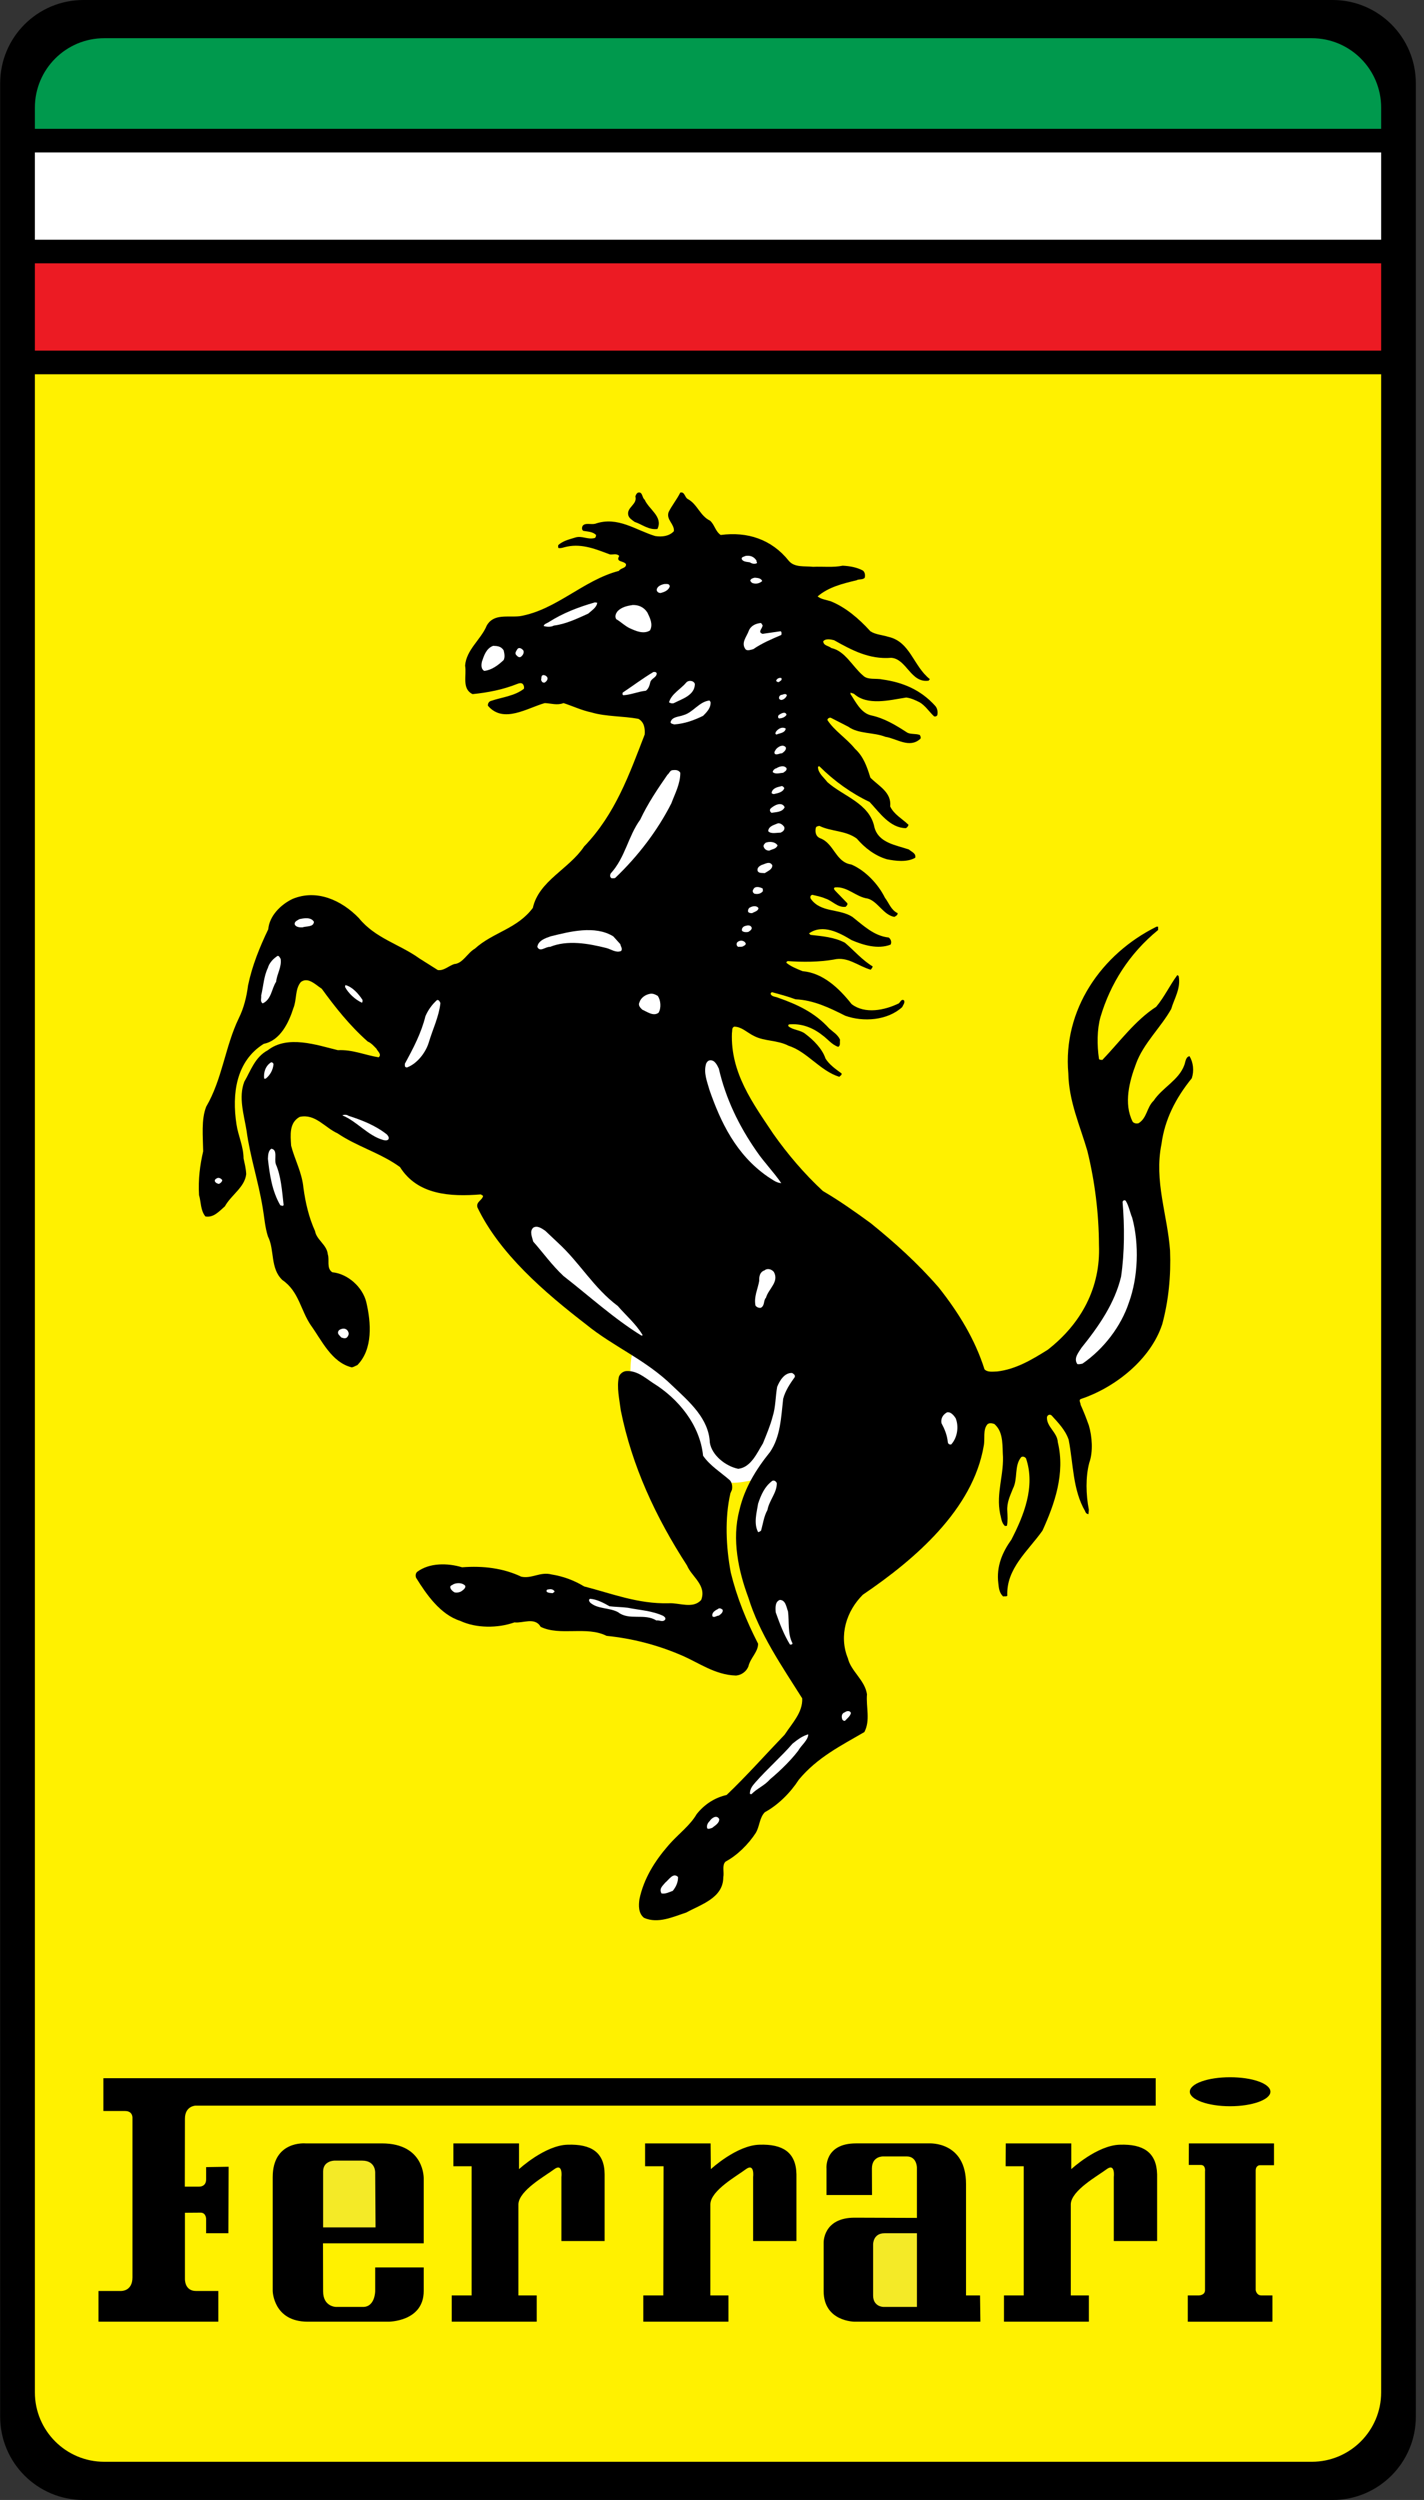 <svg width="171" height="300" viewBox="0 0 171 300" fill="none" xmlns="http://www.w3.org/2000/svg">
<rect x="0" y="0" width="171" height="300" fill="#333333" stroke="none"/>
<g clip-path="url(#clip0_345_106)">
<path fill-rule="evenodd" clip-rule="evenodd" d="M170.02 290C170.02 295.523 165.544 300 160.02 300H10.02C4.497 300 0.02 295.524 0.02 290V10.001C0.02 4.477 4.497 0 10.02 0H160.02C165.543 0 170.02 4.477 170.02 10.001V290Z" fill="black"/>
<path fill-rule="evenodd" clip-rule="evenodd" d="M165.855 42.077V31.602H4.188V42.077H165.855Z" fill="#EC1B23"/>
<path fill-rule="evenodd" clip-rule="evenodd" d="M4.188 18.294V28.769H165.855V18.294H4.188Z" fill="white"/>
<path fill-rule="evenodd" clip-rule="evenodd" d="M165.855 15.46V12.916C165.855 8.314 162.123 4.584 157.521 4.584H12.521C7.918 4.584 4.188 8.314 4.188 12.916V15.46H165.855Z" fill="#00994D"/>
<path fill-rule="evenodd" clip-rule="evenodd" d="M4.188 44.91V287.082C4.188 291.684 7.918 295.416 12.521 295.416H157.521C162.123 295.416 165.855 291.684 165.855 287.082V44.91H4.188Z" fill="#FFF100"/>
<path fill-rule="evenodd" clip-rule="evenodd" d="M75.711 165.6C75.711 165.6 75.567 161.925 76.273 162.207C76.981 162.491 86.633 170.588 87.476 172.564C88.329 174.542 89.841 173.554 90.307 172.14C90.769 170.728 92.608 164.469 93.879 164.186C95.149 163.902 97.13 164.326 96.424 165.885C95.716 167.436 94.868 168.89 94.726 169.599C94.586 170.302 94.444 172.708 93.311 174.402C92.184 176.096 92.648 177.225 91.055 177.514C89.455 177.794 88.892 177.936 87.903 177.936C86.915 177.936 83.662 177.225 83.1 175.252C82.533 173.27 82.92 172.181 80.228 169.457C77.552 166.732 75.711 165.6 75.711 165.6Z" fill="white"/>
<path fill-rule="evenodd" clip-rule="evenodd" d="M77.419 59.972C77.916 61.133 79.657 62.008 78.946 63.48C77.892 63.616 77.096 62.92 76.206 62.626C75.883 62.393 75.532 62.176 75.445 61.816C75.23 60.862 76.566 60.549 76.297 59.569C76.359 59.392 76.433 59.201 76.612 59.119C77.197 58.976 77.061 59.706 77.419 59.972Z" fill="black"/>
<path fill-rule="evenodd" clip-rule="evenodd" d="M82.589 59.885C83.753 60.503 84.047 61.898 85.281 62.492C85.821 62.988 85.912 63.775 86.545 64.198C89.733 63.775 92.651 64.706 94.721 67.3C95.427 68.132 96.578 67.905 97.642 68.018C98.796 67.962 100.062 68.122 101.193 67.883C102.03 67.928 102.86 68.065 103.622 68.467C103.858 68.659 103.918 69.007 103.842 69.324C103.613 69.612 103.129 69.455 102.855 69.637C101.172 70.033 99.479 70.456 98.183 71.569C98.57 71.904 99.19 71.973 99.752 72.152C101.512 72.857 103.118 74.206 104.517 75.75C105.129 76.16 105.924 76.183 106.673 76.42C109.323 77.013 109.664 79.923 111.661 81.498C111.63 81.563 111.543 81.605 111.525 81.679C109.358 82.001 108.891 79.083 107.029 78.937C104.375 79.159 102.232 77.99 100.156 76.823C99.734 76.72 99.14 76.6 98.854 76.958C98.884 77.487 99.491 77.487 99.841 77.77C101.489 78.127 102.355 79.97 103.621 81.051C104.196 81.641 105.187 81.361 105.997 81.544C108.357 81.876 110.529 82.741 112.289 84.688C112.552 84.968 112.643 85.395 112.558 85.811C112.491 85.974 112.256 86.022 112.151 85.948C111.553 85.381 111.122 84.686 110.446 84.284C109.915 84.011 109.383 83.774 108.826 83.701C106.846 84.011 104.163 84.728 102.54 83.251L102.134 83.117V83.297C102.758 84.214 103.379 85.592 104.652 85.858C106.195 86.191 107.575 87.021 108.962 87.924C109.375 88.132 109.946 88.021 110.446 88.192C110.518 88.299 110.61 88.481 110.536 88.641C109.223 89.872 107.645 88.603 106.315 88.417C104.868 87.851 103.107 88.098 101.865 87.204L99.751 86.124C99.545 86.109 99.389 86.222 99.352 86.396C100.196 87.704 101.628 88.571 102.675 89.858C103.712 90.805 104.117 92.039 104.517 93.315C105.49 94.32 107.083 95.06 106.896 96.772C107.354 97.736 108.327 98.24 109.097 98.976C109.075 99.061 109.037 99.14 108.983 99.21C108.93 99.279 108.863 99.337 108.787 99.379C106.869 99.363 105.629 97.519 104.426 96.235C102.222 95.195 100.166 93.715 98.405 91.965C98.3 91.918 98.254 91.995 98.225 92.058C98.245 92.782 98.896 93.251 99.352 93.855C101.254 95.559 104.441 96.386 105.008 99.29C105.51 101.159 107.586 101.406 109.144 101.941C109.43 102.204 110.034 102.397 109.907 102.931C108.917 103.508 107.487 103.308 106.493 103.11C105.095 102.699 103.857 101.767 102.895 100.64C101.568 99.643 99.794 99.8 98.405 99.109C98.208 99.136 98 99.159 97.955 99.379C97.867 99.866 97.965 100.382 98.491 100.592C100.165 101.205 100.342 103.473 102.223 103.739C103.882 104.436 105.457 106.077 106.269 107.737C106.744 108.338 106.993 109.211 107.793 109.581C107.798 109.84 107.566 109.931 107.393 110.029C106.084 109.796 105.397 108.155 104.199 107.829C102.759 107.629 101.792 106.371 100.292 106.482C100.039 106.552 100.172 106.751 100.292 106.885L101.731 108.369C101.848 108.528 101.65 108.718 101.549 108.819C100.578 108.941 99.928 108.069 99.124 107.829C98.603 107.594 98.055 107.505 97.549 107.378C97.309 107.428 97.246 107.676 97.373 107.873C98.571 109.548 100.785 109.011 102.36 110.029C103.692 111.075 104.961 112.322 106.719 112.503C106.972 112.682 107.108 113.053 106.946 113.355C105.425 113.952 103.624 113.402 102.27 112.817C100.785 111.921 98.805 110.841 97.148 112.008L97.33 112.188C98.739 112.346 100.197 112.459 101.464 113.13C102.547 114.053 103.558 115.232 104.785 115.963C104.784 116.119 104.657 116.232 104.563 116.368C103.054 115.941 101.785 114.739 100.116 115.15C98.358 115.456 96.379 115.456 94.586 115.332C94.517 115.389 94.382 115.423 94.452 115.555C95.007 115.995 95.682 116.264 96.386 116.546C98.77 116.749 100.704 118.513 102.27 120.5C103.883 121.725 106.243 121.231 107.928 120.41C108.119 120.264 108.242 119.825 108.562 120.05C108.692 120.343 108.452 120.601 108.333 120.86C106.566 122.465 103.668 122.665 101.505 121.891C99.603 120.937 97.715 120.016 95.526 119.915C94.581 119.566 93.616 119.31 92.698 119.062C92.607 119.117 92.496 119.186 92.562 119.33C92.765 119.636 93.138 119.591 93.462 119.737C95.652 120.512 97.804 121.456 99.575 123.419C99.997 123.801 100.629 124.172 100.876 124.77C100.817 125.048 100.963 125.498 100.651 125.621C99.898 125.375 99.371 124.664 98.763 124.232C97.597 123.307 96.244 122.794 94.766 122.927C94.661 122.961 94.641 123.037 94.677 123.151C95.256 123.644 96.111 123.565 96.743 124.094C97.662 124.788 98.74 125.846 99.125 127.015C99.56 127.745 100.38 128.318 101.059 128.812C101.132 129.002 100.87 129.102 100.79 129.219C98.494 128.518 96.912 126.184 94.677 125.486C93.383 124.801 91.777 124.97 90.546 124.319C89.719 123.924 89.07 123.205 88.161 123.197C87.847 123.341 87.956 123.679 87.894 123.961C87.709 128.732 90.383 132.359 92.879 136.09C94.549 138.457 96.562 140.838 98.813 142.921C100.75 144.052 102.649 145.388 104.563 146.786C107.431 149.104 110.225 151.61 112.738 154.516C115.112 157.516 117.08 160.717 118.219 164.311C118.563 164.706 119.215 164.593 119.753 164.579C122 164.311 123.909 163.167 125.816 161.975C129.862 158.817 132.173 154.507 131.969 149.393C131.949 145.591 131.482 141.806 130.577 138.114C129.676 135.033 128.354 132.158 128.289 128.812C127.615 121.207 132.217 114.502 138.889 111.198H139.071V111.602C135.577 114.457 133.333 118.073 132.155 122.027C131.726 123.543 131.726 125.418 131.969 127.061C132.019 127.205 132.197 127.171 132.376 127.195C134.456 125.024 136.307 122.454 138.844 120.814C139.844 119.614 140.476 118.231 141.36 117.039C141.404 116.982 141.45 117.066 141.538 117.129C141.82 118.623 141.02 119.793 140.642 121.084C139.382 123.318 137.292 125.23 136.421 127.645C135.643 129.686 134.9 132.427 136.015 134.607C136.158 134.796 136.452 134.865 136.728 134.789C137.763 134.136 137.695 132.886 138.532 132.091C139.586 130.504 141.55 129.632 142.213 127.823C142.369 127.428 142.369 126.834 142.843 126.743C143.289 127.483 143.413 128.494 143.113 129.394C141.215 131.73 139.863 134.312 139.474 137.302C138.575 141.701 140.187 145.758 140.505 150.065C140.627 153.125 140.316 156.135 139.563 158.917C138.168 163.152 133.9 166.499 129.857 167.858C129.455 167.981 129.766 168.308 129.766 168.578C130.119 169.354 130.442 170.171 130.753 171.051C131.135 172.342 131.295 174.183 130.801 175.541C130.353 177.27 130.4 179.335 130.753 181.161L130.71 181.697C130.442 181.681 130.341 181.47 130.306 181.339C128.805 178.774 128.894 175.607 128.326 172.757C127.936 171.61 127.063 170.711 126.261 169.836C126.019 169.667 125.78 169.825 125.723 170.058C125.658 171.225 126.965 171.868 127.027 173.07C127.928 176.82 126.645 180.472 125.186 183.675C123.458 186.122 120.815 188.22 120.96 191.496C120.816 191.626 120.604 191.512 120.464 191.583C119.986 191.13 119.942 190.543 119.885 190.01C119.626 187.963 120.379 186.256 121.455 184.754C122.949 181.855 124.353 178.392 123.209 175.004C123.04 174.786 122.781 174.744 122.623 174.866C121.773 175.889 122.245 177.485 121.633 178.643C121.309 179.48 120.885 180.292 120.96 181.339C120.984 181.863 121.031 182.526 120.917 183.093C120.838 183.135 120.738 183.087 120.69 183.136C120.237 182.72 120.244 182.148 120.106 181.697C119.571 179.134 120.625 176.923 120.419 174.376C120.379 173.035 120.379 171.691 119.388 170.869C119.065 170.78 118.814 170.733 118.579 170.913C117.999 171.579 118.312 172.642 118.128 173.52C116.832 181.114 109.915 187.097 103.621 191.362C101.648 193.309 100.701 196.275 101.818 198.999C102.187 200.553 103.857 201.608 104.111 203.314C103.982 204.843 104.542 206.459 103.791 207.852C101.037 209.459 98.173 210.864 95.93 213.558C94.94 215.096 93.46 216.592 91.845 217.467C91.191 218.132 91.235 219.129 90.764 219.939C89.899 221.277 88.544 222.642 87.121 223.398C86.672 223.849 86.985 224.634 86.856 225.283C86.843 227.777 84.145 228.543 82.409 229.507C80.833 230.012 79.026 230.891 77.329 230.138C76.644 229.576 76.681 228.654 76.788 227.891C77.309 225.442 78.602 223.366 80.25 221.465C81.418 220.105 82.832 219.12 83.663 217.691C84.63 216.48 85.87 215.716 87.257 215.399C89.695 213.076 91.873 210.607 94.226 208.162C95.14 206.764 96.41 205.493 96.334 203.805C93.847 199.868 91.2 196.04 89.867 191.715C88.673 188.522 87.866 184.717 88.786 181.25C89.38 178.618 90.764 176.352 92.471 174.24C93.729 172.397 93.796 170.071 94.046 167.858C94.307 166.881 94.865 166.051 95.438 165.251C95.523 164.963 95.232 164.838 95.123 164.756C94.2 164.705 93.614 165.701 93.325 166.423C93.12 167.568 93.145 168.837 92.787 169.972C92.502 171.071 92.055 172.117 91.618 173.205C90.92 174.316 90.202 176.08 88.653 176.261C87.146 175.954 85.483 174.645 85.239 173.114C85.112 170.249 82.848 168.277 80.789 166.333C77.564 163.165 73.701 161.638 70.363 158.918C65.369 155.07 59.988 150.429 57.336 144.898C57.137 144.196 57.923 144.052 58.011 143.505L57.742 143.329C54.071 143.625 50.141 143.401 48.033 140.048C45.66 138.334 42.897 137.604 40.531 136C38.998 135.314 37.863 133.616 35.991 134.025C34.711 134.73 34.877 136.19 34.959 137.487C35.393 139.167 36.27 140.704 36.439 142.561C36.685 144.342 37.09 146.096 37.832 147.732C37.998 148.769 39.269 149.389 39.36 150.512C39.596 151.186 39.168 152.183 39.901 152.673C41.737 152.847 43.535 154.418 43.988 156.267C44.559 158.696 44.804 161.898 42.909 163.817C42.683 163.897 42.481 164.053 42.237 164.085C39.819 163.492 38.63 160.839 37.342 159.054C36.1 157.247 35.898 154.969 33.923 153.616C32.419 152.216 33.002 149.983 32.169 148.358C31.81 147.232 31.743 146.028 31.54 144.897C31.023 141.747 30.035 138.816 29.608 135.687C29.306 133.785 28.609 131.685 29.341 129.801C30.127 128.46 30.608 126.856 32.169 126.024C34.539 124.182 38.008 125.396 40.574 126.024C42.334 125.933 43.804 126.609 45.474 126.88C45.885 126.517 45.323 126.146 45.204 125.844C44.861 125.497 44.547 125.137 44.168 124.993C41.988 123.07 40.234 120.846 38.643 118.656C37.873 118.152 36.99 117.198 36.125 117.845C35.405 118.701 35.65 119.981 35.226 120.992C34.695 122.663 33.674 124.866 31.676 125.259C28.341 127.337 27.833 131.271 28.398 134.923C28.598 136.29 29.228 137.515 29.249 139.011C29.374 139.602 29.533 140.207 29.565 140.899C29.385 142.487 27.779 143.373 27.003 144.763C26.307 145.373 25.634 146.15 24.666 145.977C24.061 145.231 24.151 144.24 23.901 143.414C23.791 141.523 24.014 139.802 24.399 138.157C24.375 136.402 24.15 134.368 24.758 132.81C26.691 129.516 27.036 125.588 28.668 122.205C29.284 120.968 29.608 119.634 29.788 118.251C30.284 115.86 31.191 113.647 32.215 111.509C32.351 109.894 33.73 108.538 35.135 107.871C38.021 106.675 40.997 108.009 43.086 110.163C45.073 112.613 47.969 113.288 50.368 115.017L52.572 116.407C53.308 116.521 53.868 115.906 54.546 115.69C55.582 115.621 56.136 114.342 57.02 113.846C59.19 111.871 62.1 111.478 63.985 108.952C64.707 105.695 68.341 104.29 70.142 101.581C73.901 97.687 75.589 92.869 77.416 88.147C77.475 87.421 77.361 86.636 76.654 86.258C74.791 85.918 72.78 86.008 71.04 85.495C69.835 85.242 68.768 84.725 67.667 84.371C66.919 84.672 66.165 84.402 65.42 84.371C63.325 84.952 60.447 86.883 58.589 84.685C58.561 84.412 58.732 84.154 58.992 84.101C60.308 83.658 61.784 83.527 62.906 82.661C62.976 82.468 62.901 82.258 62.814 82.124C62.613 81.873 62.3 82.007 62.096 82.077C60.416 82.751 58.607 83.108 56.748 83.294C55.427 82.673 56.056 81.032 55.853 79.879C55.988 77.967 57.766 76.74 58.451 75.069C59.27 73.606 60.987 74.103 62.413 73.946C66.8 73.205 70.039 69.621 74.317 68.509C74.544 68.138 75.222 68.208 75.173 67.701C74.902 67.261 73.891 67.498 74.362 66.711C74.028 66.374 73.647 66.578 73.24 66.531C71.628 65.938 69.972 65.218 68.119 65.588C67.765 65.645 67.459 65.813 67.081 65.769C66.986 65.667 67.028 65.521 67.039 65.411C67.612 64.894 68.341 64.734 69.061 64.51C69.893 64.24 70.566 64.802 71.442 64.554C71.555 64.463 71.564 64.328 71.58 64.193C71.142 63.78 70.56 63.801 70.048 63.7C69.826 63.567 69.881 63.275 69.957 63.118C70.266 62.681 70.982 62.993 71.487 62.848C74.174 61.916 76.341 63.623 78.681 64.328C79.484 64.457 80.362 64.353 80.923 63.745C81.015 62.893 79.968 62.363 80.29 61.453C80.688 60.647 81.29 59.926 81.688 59.115C82.227 58.976 82.196 59.65 82.589 59.885Z" fill="black"/>
<path fill-rule="evenodd" clip-rule="evenodd" d="M90.858 67.299C90.798 67.4 90.922 67.444 90.902 67.57C90.616 67.738 90.258 67.626 90.048 67.481C89.664 67.412 89.227 67.434 89.061 67.074C89.047 66.804 89.34 66.825 89.509 66.714C90.057 66.617 90.551 66.784 90.858 67.299ZM91.528 69.725C91.387 69.858 91.214 69.952 91.026 69.999C90.838 70.047 90.641 70.045 90.453 69.995C90.275 69.971 90.14 69.792 90.093 69.679C90.157 69.434 90.409 69.378 90.629 69.323C90.944 69.355 91.381 69.355 91.528 69.725ZM80.431 70.355C80.293 70.861 79.736 71.062 79.309 71.166C79.054 71.149 78.894 71.007 78.856 70.804C78.894 70.355 79.378 70.173 79.758 70.085C79.991 70.095 80.377 69.985 80.431 70.355ZM71.716 72.329C71.669 72.892 71.018 73.283 70.636 73.636C69.29 74.241 67.989 74.879 66.502 75.073C66.156 75.273 65.616 75.23 65.285 75.12C65.345 74.869 65.663 74.803 65.876 74.668C67.595 73.566 69.471 72.849 71.444 72.285L71.716 72.329ZM77.737 73.499C78.039 74.116 78.455 74.924 78.051 75.656C77.257 76.148 76.312 75.699 75.624 75.389C75.019 75.105 74.548 74.61 74.01 74.309C73.77 73.97 73.972 73.579 74.185 73.322C74.668 72.848 75.31 72.7 75.983 72.6C76.666 72.589 77.31 72.835 77.737 73.499ZM91.575 75.029C91.597 75.386 90.922 75.856 91.575 76.062L93.731 75.749C93.867 75.79 93.875 76.048 93.822 76.196C92.651 76.7 91.494 77.183 90.453 77.903C90.157 77.97 89.798 78.126 89.553 77.947C88.922 77.16 89.674 76.397 89.915 75.702C90.147 75.095 90.767 74.802 91.391 74.759L91.575 75.029ZM60.48 78.04C60.563 78.396 60.667 78.833 60.48 79.207C59.813 79.843 59.005 80.427 58.148 80.509C57.746 80.282 57.788 79.756 57.876 79.387C58.116 78.667 58.397 77.802 59.22 77.5C59.688 77.516 60.174 77.542 60.48 78.04ZM62.861 78.083C62.957 78.362 62.769 78.686 62.503 78.846C62.236 78.923 62.104 78.71 61.963 78.576C61.812 78.34 61.99 78.126 62.099 77.946C62.292 77.585 62.699 77.836 62.861 78.083ZM78.856 80.781C78.894 81.292 78.207 81.397 78.093 81.857C78.007 82.237 77.893 82.641 77.558 82.891C76.613 82.989 75.795 83.371 74.857 83.431C74.692 83.361 74.77 83.216 74.77 83.118C75.986 82.307 77.187 81.405 78.455 80.644C78.579 80.631 78.758 80.598 78.856 80.781ZM65.741 81.319C65.81 81.574 65.597 81.778 65.423 81.904C65.135 81.98 65.037 81.755 64.976 81.591C65.043 81.374 64.935 81.058 65.246 81.005C65.428 81.011 65.633 81.104 65.741 81.319ZM93.822 81.363C93.985 81.618 93.653 81.74 93.508 81.857C93.302 81.854 93.112 81.709 93.282 81.544C93.344 81.464 93.429 81.404 93.525 81.372C93.621 81.34 93.724 81.337 93.822 81.363ZM83.445 82.08C83.429 83.46 81.853 83.885 80.926 84.374C80.714 84.46 80.487 84.371 80.34 84.284C80.612 83.27 81.747 82.697 82.412 81.902C82.658 81.597 83.308 81.64 83.445 82.08ZM94.494 83.431C94.45 83.555 94.379 83.668 94.286 83.762C94.193 83.855 94.08 83.927 93.956 83.971C93.798 84.036 93.574 83.954 93.552 83.791C93.538 83.702 93.559 83.612 93.609 83.537C93.659 83.463 93.735 83.409 93.822 83.388C94.02 83.381 94.335 83.134 94.494 83.431ZM85.328 84.241C85.385 84.931 84.888 85.448 84.43 85.901C83.34 86.437 82.218 86.841 80.971 86.934C80.78 86.874 80.553 86.852 80.522 86.666C80.699 85.975 81.531 86.041 82.093 85.811C83.226 85.495 83.955 84.201 85.194 84.059L85.328 84.241ZM94.451 85.768C94.278 86.079 93.887 86.198 93.551 86.218C93.381 86.125 93.427 85.91 93.507 85.811C93.741 85.651 94.31 85.291 94.451 85.768ZM94.358 87.432C94.256 87.989 93.615 87.965 93.238 88.151C93.013 88.036 93.147 87.905 93.195 87.792C93.461 87.415 93.967 87.177 94.358 87.432ZM94.358 89.675C94.468 89.972 94.138 90.232 93.914 90.395C93.598 90.388 93.338 90.615 93.062 90.484C92.887 90.253 93.103 90.075 93.196 89.899C93.469 89.592 94.02 89.269 94.358 89.675ZM94.451 92.193C94.504 92.479 94.225 92.603 94.049 92.733C93.629 92.763 93.089 92.953 92.789 92.64C92.818 92.435 93.022 92.232 93.238 92.193C93.538 91.986 94.169 91.772 94.451 92.193ZM81.692 92.733C81.701 94.05 81.06 95.22 80.612 96.417C78.971 99.644 76.646 102.711 73.872 105.358C73.739 105.418 73.581 105.372 73.47 105.402C73.19 105.272 73.257 104.981 73.332 104.821C75.097 102.887 75.412 100.376 76.884 98.351C77.771 96.455 78.954 94.692 80.16 92.957C80.397 92.783 80.453 92.425 80.791 92.416C81.119 92.379 81.498 92.389 81.692 92.733ZM94.183 94.574C94.02 95.086 93.382 95.186 92.923 95.293C92.788 95.274 92.698 95.232 92.654 95.159C92.734 94.601 93.31 94.457 93.778 94.353C93.942 94.274 94.089 94.409 94.183 94.574ZM94.228 96.866C93.954 97.467 93.209 97.444 92.653 97.54C92.448 97.411 92.402 97.197 92.52 97.043C92.9 96.67 93.867 96.116 94.228 96.866ZM94.183 99.247C94.278 99.61 93.985 99.814 93.731 99.922C93.235 99.913 92.581 100.118 92.251 99.741C92.291 99.118 92.967 99.004 93.416 98.797C93.715 98.757 93.985 98.961 94.183 99.247ZM93.373 101.448C93.202 101.901 92.707 101.891 92.384 102.078C92.088 102.085 91.853 101.935 91.754 101.718C91.581 101.474 91.787 101.284 91.933 101.134C92.391 100.949 93.089 100.991 93.373 101.448ZM92.742 103.831C92.764 104.349 92.169 104.541 91.846 104.775C91.506 104.745 91.168 104.811 90.994 104.549C90.844 104.148 91.213 103.913 91.484 103.784C91.853 103.709 92.414 103.261 92.742 103.831ZM91.575 106.619C91.629 106.679 91.581 106.812 91.62 106.93C91.361 107.282 90.933 107.328 90.587 107.243C90.382 107.112 90.338 106.902 90.453 106.752C90.629 106.282 91.257 106.439 91.575 106.619ZM91.085 108.997C91.005 109.369 90.562 109.417 90.317 109.582C90.088 109.583 89.868 109.549 89.822 109.355C89.82 109.136 89.911 108.932 90.14 108.862C90.382 108.73 90.901 108.641 91.085 108.997ZM37.7 110.617C37.652 111.28 36.787 111.111 36.306 111.29C35.993 111.303 35.575 111.257 35.409 110.977C35.286 110.573 35.733 110.451 35.947 110.3C36.495 110.181 37.339 110.022 37.7 110.617ZM90.274 111.335C90.282 111.583 90.046 111.706 89.868 111.83C89.582 111.897 89.239 111.853 89.104 111.695C89.022 111.406 89.257 111.166 89.508 111.11C89.742 111.033 90.147 110.963 90.274 111.335ZM74.499 113.31C74.512 113.56 74.803 113.829 74.592 114.119C73.963 114.39 73.358 113.886 72.792 113.759C70.662 113.222 68.144 112.774 66.055 113.626C65.516 113.582 64.843 114.323 64.523 113.626C64.632 112.875 65.481 112.582 66.097 112.368C68.369 111.806 71.444 110.998 73.649 112.368L74.499 113.31ZM89.553 113.22C89.564 113.426 89.317 113.493 89.192 113.58C89.013 113.64 88.808 113.594 88.654 113.627C88.41 113.503 88.428 113.233 88.519 113.09C88.808 112.787 89.359 112.796 89.553 113.22ZM33.701 115.063C33.847 116.044 33.263 116.839 33.161 117.804C32.609 118.647 32.599 119.938 31.542 120.411C31.207 120.174 31.407 119.815 31.363 119.468C31.624 118.332 31.687 117.141 32.171 116.141C32.328 115.547 32.847 115.01 33.341 114.703C33.521 114.694 33.598 114.911 33.701 115.063ZM43.542 120.005C43.504 120.098 43.585 120.243 43.452 120.322C42.64 119.952 41.831 119.188 41.429 118.432L41.477 118.21C42.304 118.41 43.055 119.254 43.542 120.005ZM78.991 119.511C79.342 120.028 79.431 120.951 79.079 121.535C78.444 121.993 77.717 121.411 77.15 121.174C76.85 120.916 76.603 120.612 76.79 120.274C76.972 119.69 77.565 119.32 78.143 119.244C78.444 119.221 78.715 119.344 78.991 119.511ZM52.889 120.368C52.699 122.039 51.962 123.502 51.494 125.086C51.129 126.285 50.129 127.62 48.885 128.094C48.727 128.103 48.627 128.025 48.618 127.913V127.646C49.627 125.8 50.592 123.962 51.089 121.939C51.408 121.201 51.883 120.541 52.482 120.005C52.699 119.961 52.802 120.174 52.889 120.368ZM86.319 128.23C87.14 131.8 88.708 135.078 90.857 138.161C91.732 139.449 92.899 140.637 93.821 141.979C93.191 141.953 92.661 141.481 92.155 141.173C88.359 138.528 86.527 134.618 85.194 130.793C84.911 129.767 84.464 128.743 84.791 127.647C84.87 127.464 85.025 127.263 85.24 127.241C85.812 127.171 86.093 127.767 86.319 128.23ZM32.847 127.69C32.818 128.031 32.719 128.363 32.556 128.665C32.394 128.967 32.171 129.232 31.901 129.444H31.724C31.624 128.667 31.901 127.87 32.577 127.467C32.677 127.476 32.801 127.542 32.847 127.69ZM46.46 136.137C46.569 136.28 46.773 136.47 46.644 136.722C46.503 136.898 46.21 136.844 46.054 136.811C44.19 136.304 42.855 134.551 41.114 133.848C41.212 133.764 41.639 133.72 41.834 133.891C43.45 134.417 45.044 135.022 46.46 136.137ZM33.117 139.689C33.755 141.152 33.868 142.929 34.057 144.584C34.014 144.816 33.755 144.636 33.655 144.629C32.676 142.939 32.385 140.996 32.171 139.058C32.194 138.583 32.218 138.102 32.577 137.847C33.375 137.974 32.915 139.054 33.117 139.689ZM26.694 141.621C26.657 141.819 26.491 141.985 26.287 142.069C26.063 142.042 25.829 141.895 25.791 141.708C25.793 141.492 26.007 141.412 26.154 141.349C26.365 141.323 26.567 141.436 26.694 141.621ZM135.968 146.156C136.811 149.32 136.676 153.26 135.563 156.311C134.631 159.124 132.59 161.84 129.995 163.636C129.782 163.684 129.523 163.743 129.362 163.683C128.895 162.974 129.523 162.303 129.858 161.749C131.982 159.113 133.859 156.381 134.622 153.212C135.049 150.296 135.049 147.104 134.801 144.223C134.856 144.074 135.061 143.917 135.205 144.135C135.563 144.726 135.676 145.456 135.968 146.156ZM67.042 149.17C69.669 151.588 71.278 154.541 74.185 156.718C75.154 157.843 76.359 158.866 77.15 160.178V160.267H77.017C73.725 158.237 70.749 155.519 67.669 153.124C66.246 151.79 65.228 150.343 64.03 148.989C63.903 148.457 63.562 147.76 64.03 147.327C64.496 147.017 65.037 147.397 65.47 147.687L67.042 149.17ZM92.923 152.628C93.599 153.821 92.275 154.666 91.982 155.731C91.651 156.06 91.87 156.686 91.355 156.94C91.236 156.955 91.114 156.938 91.003 156.891C90.892 156.844 90.796 156.769 90.723 156.673C90.507 155.631 91.005 154.665 91.169 153.71C91.147 153.172 91.248 152.634 91.798 152.452C92.115 152.171 92.629 152.274 92.923 152.628ZM41.834 159.865C41.941 160.082 41.806 160.373 41.612 160.538C41.396 160.653 41.156 160.562 40.979 160.493C40.775 160.247 40.495 160.082 40.617 159.773C40.7 159.582 40.886 159.506 41.072 159.458C41.397 159.372 41.721 159.519 41.834 159.865Z" fill="white"/>
<path fill-rule="evenodd" clip-rule="evenodd" d="M78.364 165.93C81.512 167.86 84.058 171.028 84.429 174.692C85.252 175.88 86.521 176.656 87.62 177.61C87.888 177.881 87.981 178.328 87.892 178.781L87.712 179.186C87.021 182.16 87.181 185.663 87.755 188.708C88.475 191.659 89.617 194.491 91.034 197.247C91.046 198.241 90.088 198.97 89.868 199.986C89.743 200.284 89.539 200.542 89.277 200.733C89.016 200.924 88.708 201.039 88.386 201.068C85.821 200.994 83.879 199.488 81.738 198.596C78.905 197.384 75.903 196.611 72.837 196.304C70.46 195.097 67.271 196.355 64.93 195.225C64.228 193.997 62.754 194.826 61.784 194.686C59.771 195.401 57.177 195.401 55.268 194.506C52.872 193.752 51.196 191.315 49.968 189.337C49.855 189.056 49.929 188.774 50.102 188.618C51.584 187.524 53.736 187.549 55.492 188.078C58.017 187.876 60.464 188.189 62.59 189.202C63.843 189.482 64.888 188.58 66.231 188.937C67.608 189.156 68.906 189.624 70.145 190.374C73.424 191.211 76.612 192.492 80.293 192.394C81.566 192.314 83.227 193.11 84.205 191.99C84.881 190.223 83.047 189.2 82.498 187.856C78.746 182.07 75.894 175.947 74.548 169.253C74.378 167.894 74.039 166.5 74.321 165.211C74.389 165.031 74.504 164.873 74.655 164.754C74.806 164.634 74.986 164.558 75.177 164.533C76.432 164.445 77.353 165.245 78.364 165.93Z" fill="black"/>
<path fill-rule="evenodd" clip-rule="evenodd" d="M114.764 170.197C115.16 171.184 114.979 172.511 114.221 173.342C113.952 173.376 113.846 173.218 113.82 173.074C113.734 172.198 113.42 171.455 113.054 170.782C112.954 170.197 113.241 169.749 113.73 169.479C114.16 169.401 114.518 169.814 114.764 170.197ZM93.284 177.972C93.302 179.136 92.37 180.035 92.157 181.206C91.743 181.933 91.63 182.822 91.392 183.678C91.276 183.754 91.17 183.853 91.036 183.857C90.474 182.796 90.879 181.483 91.036 180.441C91.382 179.406 91.809 178.395 92.743 177.701C92.955 177.609 93.173 177.734 93.284 177.972ZM55.857 190.283C55.982 190.538 55.617 190.805 55.404 190.956C55.177 191.098 54.847 191.144 54.593 191.092C54.377 190.985 54.153 190.763 54.102 190.597C53.951 190.248 54.322 190.234 54.457 190.104C54.884 189.918 55.524 189.918 55.857 190.283ZM66.591 190.956C66.61 191.064 66.438 191.098 66.369 191.183C66.076 191.157 65.812 191.157 65.649 191.003C65.573 190.83 65.718 190.726 65.829 190.732C66.105 190.681 66.397 190.672 66.591 190.956ZM73.199 192.754C73.885 192.839 74.651 192.839 75.398 192.934C76.803 193.219 78.333 193.288 79.665 193.919C79.737 194.005 79.961 194.085 79.892 194.325C79.624 194.737 79.154 194.376 78.819 194.459C77.379 193.559 75.549 194.504 74.231 193.471C73.155 192.886 71.773 193.121 70.859 192.304C70.717 192.119 70.671 191.951 70.859 191.854C71.697 191.93 72.433 192.323 73.199 192.754ZM94.629 193.383C94.789 194.617 94.563 196.064 95.17 197.204C95.176 197.344 94.933 197.388 94.858 197.339C94.09 196.086 93.607 194.758 93.149 193.471C93.104 192.861 93.082 192.21 93.644 191.99C94.346 192.008 94.415 192.814 94.629 193.383ZM86.769 193.158C86.88 193.482 86.529 193.715 86.32 193.877C86.035 193.872 85.789 194.165 85.555 193.966C85.419 193.491 85.934 193.232 86.227 193.07C86.386 192.928 86.582 193.021 86.769 193.158ZM102.181 205.56C102.119 205.92 101.737 206.214 101.465 206.501C101.334 206.541 101.157 206.406 101.148 206.324C101.005 205.967 101.09 205.575 101.465 205.47C101.617 205.328 102.063 205.215 102.181 205.56ZM97.06 208.122C97.036 208.844 96.236 209.404 95.844 210.1C94.933 211.291 93.63 212.549 92.475 213.511C91.822 214.269 90.923 214.602 90.228 215.312L90.049 215.267C90.036 214.671 90.383 214.258 90.724 213.871C92.195 212.211 93.81 210.807 95.17 209.241C95.751 208.775 96.346 208.318 97.06 208.122ZM86.362 218.276C86.411 218.782 85.854 219.066 85.511 219.353C85.32 219.391 85.071 219.549 84.926 219.402C84.815 219.028 85.026 218.716 85.242 218.5C85.487 218.143 86.06 217.749 86.362 218.276ZM81.42 225.238C81.445 225.803 81.207 226.398 80.792 226.903C80.365 227.059 79.919 227.298 79.445 227.217C79.087 226.643 79.615 226.263 79.892 225.912C80.341 225.554 80.837 224.67 81.42 225.238Z" fill="white"/>
<path fill-rule="evenodd" clip-rule="evenodd" d="M147.71 252.75C150.383 252.75 152.558 251.959 152.558 251.01C152.558 250.032 150.384 249.27 147.71 249.27C145.049 249.27 142.878 250.032 142.878 251.01C142.878 251.959 145.05 252.75 147.71 252.75ZM26.218 274.921V278.604H11.824V274.921H14.498C14.498 274.921 15.907 275.01 15.907 273.286V254.218C15.907 254.218 16.008 253.324 15.017 253.324H12.414V249.386H138.781V252.677H23.472C23.472 252.677 22.206 252.722 22.206 254.246L22.192 262.399H23.904C23.904 262.399 24.752 262.457 24.752 261.523V260.056L27.456 260.011L27.427 267.993H24.751V266.267C24.751 266.267 24.751 265.549 24.119 265.519L22.206 265.534V273.457C22.206 273.457 22.134 274.922 23.543 274.922L26.218 274.921Z" fill="black"/>
<path fill-rule="evenodd" clip-rule="evenodd" d="M40.368 276.835C40.368 276.835 38.8 276.835 38.8 274.967L38.786 269.2H50.882V261.464C50.882 261.464 51.036 257.209 45.846 257.209H36.686C36.686 257.209 32.748 256.85 32.748 261.263V274.922C32.748 274.922 32.819 278.604 36.946 278.604H46.681C46.681 278.604 50.882 278.604 50.882 274.922V272.093H45.056V274.922C45.056 274.922 45.056 276.835 43.589 276.835H40.368ZM72.605 268.928H67.415V261.263C67.415 261.263 67.631 259.523 66.568 260.301C65.473 261.121 62.354 262.83 62.254 264.484V275.455H64.452V278.604H54.245V275.455H56.632V259.954H54.446V257.209H62.326V260.301C62.326 260.301 65.444 257.423 68.178 257.367C70.939 257.281 72.592 258.231 72.606 260.919L72.605 268.928ZM111.575 257.209C111.575 257.209 116.004 256.936 116.004 262.084V275.455H117.686L117.73 278.604H102.616C102.616 278.604 98.906 278.604 98.906 274.922V269.143C98.906 269.143 98.805 266.124 102.631 266.124L110.107 266.152V260.112C110.107 260.112 110.107 258.791 108.914 258.776H106.038C106.038 258.776 104.702 258.731 104.702 260.227L104.715 263.404H99.25V260.242C99.25 260.242 98.95 257.208 102.803 257.208H111.575V257.209ZM95.642 268.928H90.438V261.263C90.438 261.263 90.654 259.523 89.576 260.301C88.495 261.121 85.377 262.83 85.304 264.484V275.455H87.474V278.604H77.25V275.455H79.653L79.682 259.954H77.466V257.209H85.332L85.361 260.301C85.361 260.301 88.466 257.423 91.213 257.367C93.945 257.281 95.585 258.231 95.641 260.919L95.642 268.928ZM138.951 268.928H133.749V261.263C133.749 261.263 133.963 259.523 132.899 260.301C131.806 261.121 128.674 262.83 128.585 264.484V275.455H130.756V278.604H120.561V275.455H122.934V259.954H120.763L120.777 257.209H128.643V260.301C128.643 260.301 131.75 257.423 134.495 257.367C137.229 257.281 138.88 258.231 138.952 260.919V268.928H138.951ZM150.787 274.809C150.787 274.809 150.873 275.456 151.478 275.456H152.799V278.605H142.634V275.456H143.957C143.957 275.456 144.75 275.456 144.704 274.753V260.575C144.704 260.575 144.818 259.798 144.201 259.798H142.751L142.765 257.211H152.986V259.827H151.319C151.319 259.827 150.788 259.798 150.788 260.487V274.809H150.787Z" fill="black"/>
<path fill-rule="evenodd" clip-rule="evenodd" d="M38.801 267.287H45.098L45.056 260.717C45.056 260.717 45.128 259.278 43.489 259.278H40.166C40.166 259.278 38.801 259.278 38.801 260.574V267.287ZM110.109 267.993V276.835H106.097C106.097 276.835 104.846 276.835 104.846 275.455V269.359C104.846 269.359 104.804 267.993 106.212 267.993H110.109Z" fill="#F4EA27"/>
</g>
<defs>
<clipPath id="clip0_345_106">
<rect width="170.04" height="300" fill="white"/>
</clipPath>
</defs>
</svg>
